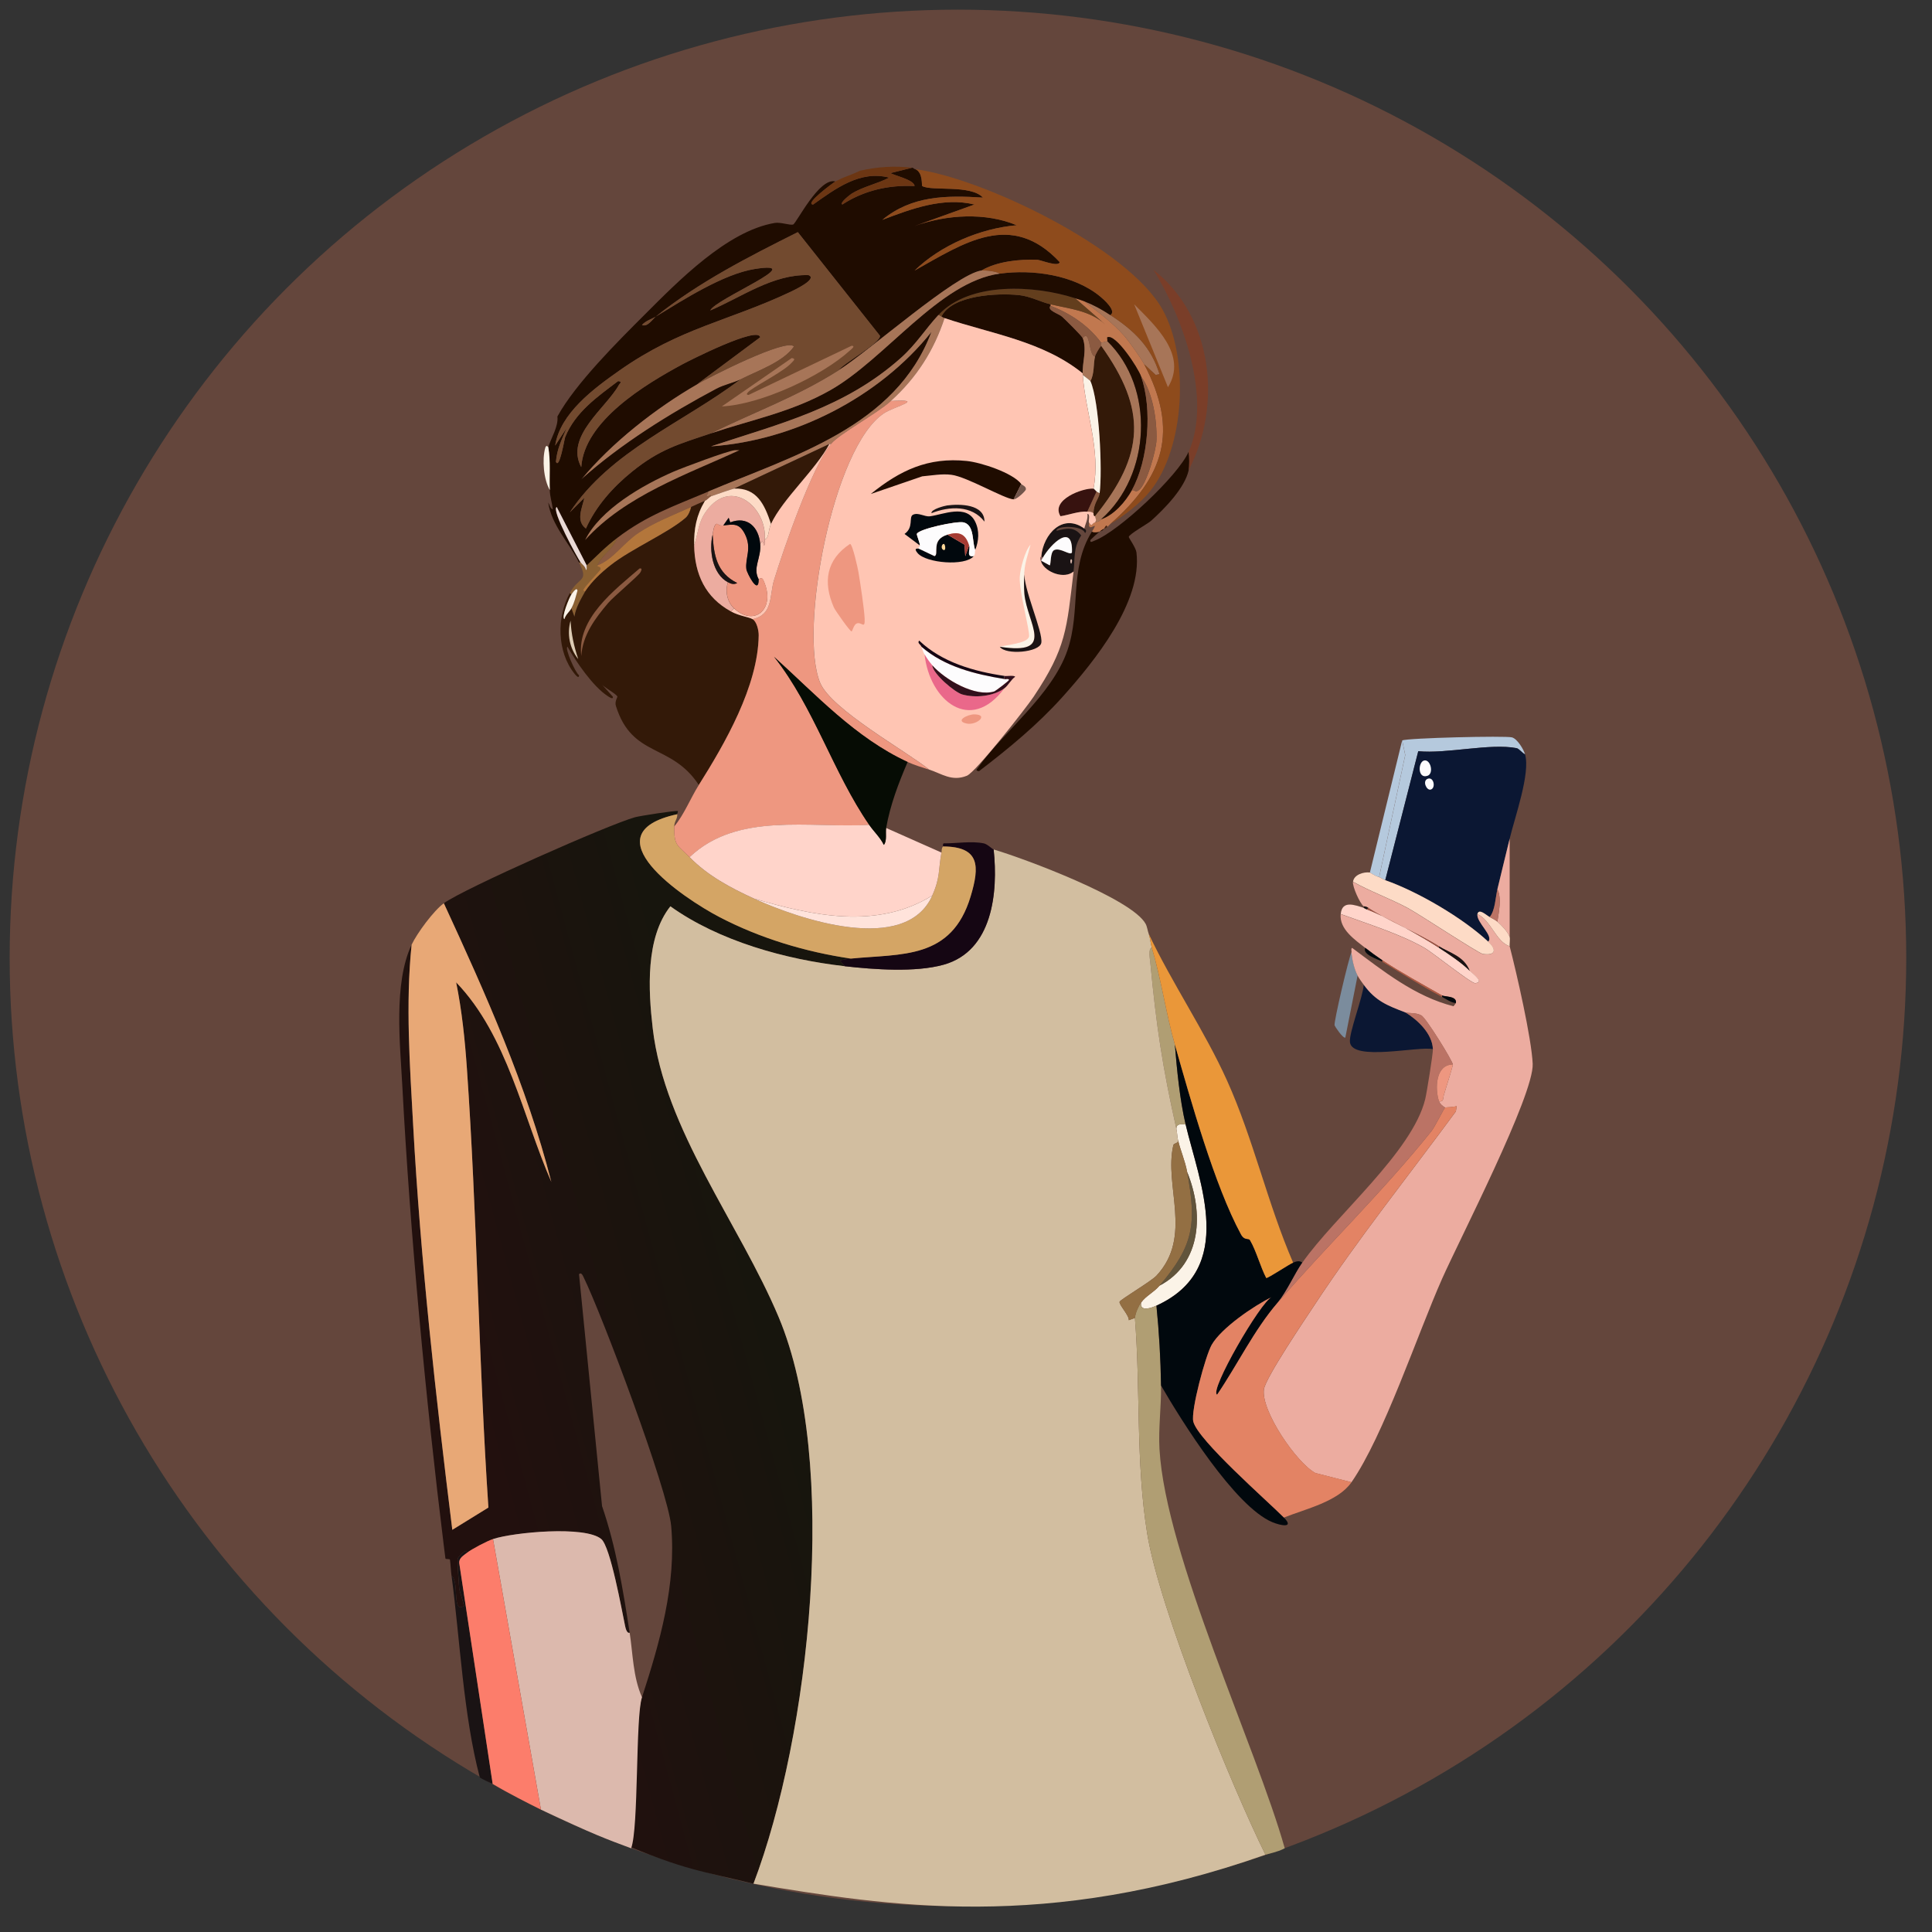 <svg viewBox="0 0 600 600" xmlns:xlink="http://www.w3.org/1999/xlink" xmlns="http://www.w3.org/2000/svg" data-sanitized-data-name="Layer 1" data-name="Layer 1" id="Layer_1"><rect x="0" y="0" width="600" height="600" fill="#333333" stroke="none"/>
  <defs>
    <style>
      .cls-1 {
        fill: #32101c;
      }

      .cls-2 {
        fill: #c1784f;
      }

      .cls-3 {
        fill: #71554b;
      }

      .cls-4 {
        fill: #ffc5b3;
      }

      .cls-5 {
        fill: #fdd899;
      }

      .cls-6 {
        fill: #fddbc6;
      }

      .cls-7 {
        fill: #e8a876;
      }

      .cls-8 {
        fill: #a77558;
      }

      .cls-9 {
        fill: #724a2f;
      }

      .cls-10 {
        fill: #d2bea0;
      }

      .cls-11 {
        fill: #ea688a;
      }

      .cls-12 {
        fill: #1a1314;
      }

      .cls-13 {
        fill: url(#linear-gradient);
      }

      .cls-14 {
        fill: #fdfcfd;
      }

      .cls-15 {
        fill: #9c5344;
      }

      .cls-16 {
        fill: #6c3613;
      }

      .cls-17 {
        fill: #331908;
      }

      .cls-18 {
        fill: #37120f;
      }

      .cls-19 {
        fill: #61543b;
      }

      .cls-20 {
        fill: #fc7d6b;
      }

      .cls-21 {
        fill: #b5c9dd;
      }

      .cls-22 {
        fill: #4a250e;
      }

      .cls-23 {
        fill: #b15b44;
      }

      .cls-24 {
        fill: #885e5c;
      }

      .cls-25 {
        fill: #e38364;
      }

      .cls-26 {
        fill: #fbf3e7;
      }

      .cls-27 {
        fill: #ee9780;
      }

      .cls-28 {
        fill: #633e1d;
      }

      .cls-29 {
        fill: #64463c;
      }

      .cls-30 {
        fill: #150613;
      }

      .cls-31 {
        fill: #a53b33;
      }

      .cls-32 {
        fill: #7b8c9d;
      }

      .cls-33 {
        fill: #8e4b1c;
      }

      .cls-34 {
        fill: #ecaca0;
      }

      .cls-35 {
        fill: #e9d9d5;
      }

      .cls-36 {
        fill: #b3763b;
      }

      .cls-37 {
        fill: #936f43;
      }

      .cls-38 {
        fill: #dcb9ad;
      }

      .cls-39 {
        fill: #01080d;
      }

      .cls-40 {
        fill: #7a3e29;
      }

      .cls-41 {
        fill: #8a6032;
      }

      .cls-42 {
        fill: #060c04;
      }

      .cls-43 {
        fill: #0b1733;
      }

      .cls-44 {
        fill: #ffd4ca;
      }

      .cls-45 {
        fill: #bb7365;
      }

      .cls-46 {
        fill: #1f0c00;
      }

      .cls-47 {
        fill: #8b5a41;
      }

      .cls-48 {
        fill: #ea9739;
      }

      .cls-49 {
        fill: #d4a565;
      }

      .cls-50 {
        fill: #ffe3db;
      }

      .cls-51 {
        fill: #b09e73;
      }

      .cls-52 {
        fill: #ddcbb3;
      }
    </style>
    <linearGradient gradientUnits="userSpaceOnUse" y2="437.93" x2="147.19" y1="413" x1="239.26" id="linear-gradient">
      <stop stop-color="#17150d" offset="0"></stop>
      <stop stop-color="#22100e" offset="1"></stop>
    </linearGradient>
  </defs>
  <g id="Upoad">
    <circle r="294.5" cy="297.5" cx="297.5" class="cls-29"></circle>
    <g>
      <path d="M436.41,314.37c3.81,2.32,8.41,6.59,8.58,11.45-4.39-1.02-25.03,3.89-25.75-2.15-.35-2.89,4.06-14.11,4.29-17.89,3.75,5.12,7.31,6.43,12.88,8.58Z" class="cls-43"></path>
      <path d="M473.61,234.25c-.8-.31-1.82-1.75-2.62-1.91-8.22-1.58-21.76,1.83-30.52.95l-10.25,40.06c-.52-.18-1.63-.87-1.91-.95l8.11-37.92-.95-4.53c1.52-.77,32.14-1.51,34.1-.95,1.71.49,3.62,3.79,4.05,5.25Z" class="cls-21"></path>
      <path d="M435.45,229.96l.95,4.53-8.11,37.92c-1.57-.47-2.7-1.41-2.86-1.43l10.02-41.02Z" class="cls-21"></path>
      <path d="M421.62,302.93l-3.82,19.32c-.81.23-3.29-3.57-3.34-3.82-.24-1.2,4.43-21.06,5.25-22.65.29,2.51.79,4.87,1.91,7.15Z" class="cls-32"></path>
      <g>
        <path d="M473.61,234.25c1.75,5.82-3.19,19.59-4.77,26.23-1.25,5.25-2.58,10.5-3.82,15.74-.61,2.59-.67,6.48-2.38,8.58-1.21-.67-3.28-2.76-3.82-.95-.38,2.6,5.18,6.8,3.34,8.58-7.87-7.36-21.78-15.5-31.96-19.08l10.25-40.06c8.77.88,22.31-2.54,30.52-.95.81.16,1.82,1.59,2.62,1.91Z" class="cls-43"></path>
        <path d="M442.37,236.16c1.93-.29,2.99,4.07.95,4.77-3.15,1.09-2.97-4.46-.95-4.77Z" class="cls-14"></path>
        <path d="M443.32,241.88c1.98-.84,2.68,2.96.95,3.34-1.26.27-2.57-2.65-.95-3.34Z" class="cls-14"></path>
      </g>
    </g>
    <g>
      <g>
        <path d="M210.34,252.85c-27.92,6.03,1.89,26.11,13.12,31.96,12.67,6.59,26.67,10.8,40.78,12.88-.28.03-3.39.4-3.34.72l1.43,1.67c-18.36-2.07-39.07-7.82-54.13-18.6-7.76,9.77-6.87,25.99-5.48,37.92,3.66,31.47,26.83,60.49,39.11,89.66,18.95,45.03,9.73,129.77-7.82,175.95-16-4-21-4-42-13,2.39-6.16,5.32-38.62,7.37-44.91,5.52-17,10.69-35.01,9.06-53.18-1-11.16-21.47-65.58-27.19-77.26-.24-.5-.74-1.69-1.43-.95l7.15,72.02c4.38,12.76,6.53,26.03,8.58,39.35-.92.33-1.32-1.6-1.43-2.15-1-4.69-4.52-24.53-7.39-26.95-4.99-4.21-27.29-2.09-33.62,0-1.8.59-6.69,3.14-8.11,4.29-.04-1.84-2.81,1.51-2.86,1.67-.19.66.38,8.52.48,9.54.04.37,1.54,4.98,1.43,5.25-3.8,2.59-1.29-7.69-3.82-9.3-.22-1.67-.27-3.36-.48-5.01-.06-.45-1.37-.03-1.43-.48-.16-1.27-.32-2.56-.48-3.82-5.61-45.39-10.47-96.97-12.88-142.61-.7-13.33-2.8-32.06,2.86-44.12-1.9,18.39-.54,37.47.48,56.04,2.3,41.9,7.02,84.18,12.16,125.67l11.21-6.92c-3.04-45.39-3.52-91.03-6.68-136.4-.62-8.93-1.55-17.93-3.34-26.71,15.95,16.56,20.74,41.83,29.57,62-7.69-30.04-20.41-58.46-33.39-86.56,6.46-4.64,51.12-24.41,59.38-26.71,1.47-.41,12.69-2.17,13.35-1.91l-.24.95Z" class="cls-13"></path>
        <path d="M137.84,280.51c12.97,28.1,25.69,56.52,33.39,86.56-8.83-20.17-13.62-45.45-29.57-62,1.79,8.78,2.72,17.77,3.34,26.71,3.16,45.37,3.64,91.02,6.68,136.4l-11.21,6.92c-5.15-41.5-9.86-83.78-12.16-125.67-1.02-18.57-2.38-37.65-.48-56.04,1.67-3.55,6.87-10.62,10.02-12.88Z" class="cls-7"></path>
        <path d="M145,482.26c-.97.78-2.46,1.55-2.38,3.1l10.39,68.64c-.2-.02-3.61-1.63-4-2-5.09-19.15-6.17-42.96-8.77-62.59,2.52,1.61.01,11.89,3.82,9.3.11-.26-1.39-4.87-1.43-5.25-.1-1.01-.67-8.88-.48-9.54.05-.16,2.82-3.51,2.86-1.67Z" class="cls-12"></path>
        <path d="M368.21,349.19c4.21,17.86,16.02,44.85-9.06,56.28-1.53.7-5.2,2.05-4.77-.95,1.56-2.15,3.88-3.09,5.72-5.25,13.25-6.96,13.7-22.84,8.58-35.29-.65-3.55-2.08-6.64-2.86-10.02-.21-.9-.25-2.33-.48-3.34-.06-1.78,1.52-1.46,2.86-1.43Z" class="cls-26"></path>
        <path d="M357.71,294.34c2.94,9.84,4.35,20.19,7.15,30.05.65,7.87,1.54,17.16,3.34,24.8-1.34-.03-2.92-.35-2.86,1.43-4.3-19.15-6.25-31.99-8.11-51.75-.07-.72-.76-4.45.48-4.53Z" class="cls-51"></path>
        <g>
          <path d="M356.76,290.05c.4,1.1.6,3.12.95,4.29-1.23.08-.54,3.81-.48,4.53,1.86,19.76,3.81,32.6,8.11,51.75.23,1.01.27,2.44.48,3.34.35,1.18-1.26.96-1.43,1.67-2.99,12.68,6.16,28.32-5.25,40.54-1.66,1.78-11.27,7.43-11.45,8.11-.23.91,3.04,4.3,2.86,5.72l1.91-.72c1.78,22.35.23,44.83,3.82,67.01,3.8,23.51,26.21,78.48,36.72,99.7-68,24-117,16-159,9,17.55-46.19,26.76-130.92,7.82-175.95-12.27-29.17-35.45-58.19-39.11-89.66-1.39-11.93-2.27-28.15,5.48-37.92,15.07,10.78,35.77,16.53,54.13,18.6,9.11,1.03,21.97,1.99,30.76-.48,15.18-4.27,16.93-22.44,15.5-35.77,9.37,2.75,43.05,15.28,47.22,23.13.48.91.6,2.14.95,3.1Z" class="cls-10"></path>
          <path d="M359.14,405.47c.83,8.17,1.31,16.59,1.43,24.8.1,6.51-.85,13.2-.48,19.79,1.89,32.97,30.15,92.78,38.9,123.94-.98.51-2,1-6,2-10.51-21.23-32.92-76.19-36.72-99.7-3.58-22.18-2.03-44.66-3.82-67.01.14-1.48,1.06-3.61,1.91-4.77-.43,3,3.24,1.65,4.77.95Z" class="cls-51"></path>
          <path d="M308.59,263.82c1.43,13.33-.32,31.5-15.5,35.77-8.79,2.47-21.65,1.5-30.76.48l-1.43-1.67c-.05-.32,3.06-.69,3.34-.72,15.8-1.56,31.29.38,37.2-19.32,2.81-9.37,2.92-15.45-8.58-15.5.09-.11-.2-.77.24-.95,3.87.04,8.59-.78,12.4,0,1.19.24,2.62,1.77,3.1,1.91Z" class="cls-30"></path>
          <path d="M368.68,363.98c2.95,16.13,2.09,22.78-8.58,35.29-1.84,2.16-4.16,3.1-5.72,5.25-.85,1.16-1.77,3.29-1.91,4.77l-1.91.72c.18-1.42-3.09-4.81-2.86-5.72.17-.68,9.79-6.33,11.45-8.11,11.41-12.22,2.26-27.86,5.25-40.54.17-.71,1.78-.49,1.43-1.67.78,3.38,2.21,6.46,2.86,10.02Z" class="cls-37"></path>
          <path d="M360.1,399.27c10.68-12.51,11.54-19.17,8.58-35.29,5.11,12.46,4.66,28.34-8.58,35.29Z" class="cls-19"></path>
        </g>
      </g>
      <g>
        <path d="M369.16,146.01c-1.24,5.62-7.52,11.98-11.69,15.74-.96.87-6.87,4.15-6.92,5.01-.01.27,2.21,3.37,2.38,4.77,1.88,15.44-13.03,33.84-22.89,44.83-7.77,8.67-16.77,16.08-25.99,23.13-1.31-.15-.68-.57-.24-1.19,7.75-10.97,22.86-22.38,27.66-36.25,4.37-12.62.38-25.29,7.63-36.96.55.39,1.92.18,2.38,0-.97.81-1.95,1.74-2.86,2.62-.13,1.02.66.44,1.19.24,7.53-2.82,26.06-20.19,29.33-27.66.23,1.33.25,4.58,0,5.72Z" class="cls-46"></path>
        <path d="M336.73,93.55c4.31,3.38,8.76,6.57,12.4,10.73,1.43,1.63,5.22,6.96,6.2,8.82,10.93,20.82,6.12,34.97-10.49,49.6-.31.27-.58.63-.95.95-.28-1.09-.84.36-.95.48-.06.06-.77.41-1.43.95-.46.18-1.84.39-2.38,0,2.04-3.28-.1-.84-.72-1.43-.47-.45-.1-.97-.24-1.43,1.15,1.62.66.42,1.91,0s.75.07,1.91-.95c4.01-1.39,7.48-5.37,9.54-9.06,1.18-.04.92.88,2.15,0,2.44-1.75,5.39-12.49,5.48-15.5.19-6.05-1.11-14.78-4.77-19.79-.94-2.65-7.92-13.35-10.49-12.16-.12.05.11,1.09,0,1.19-.07.07-1.57.42-1.91.48-3.93-5.3-9.63-9.16-15.74-11.45v-.48c5.89,1.41,12.17,1.88,16.93,6.2l-9.3-8.11c.98.31,1.9.56,2.86.95Z" class="cls-2"></path>
        <path d="M369.16,146.01c.25-1.14.23-4.39,0-5.72,7.28-16.61-1.87-41.87-10.97-56.52,18.51,14.5,21.46,41.94,10.97,62.24Z" class="cls-40"></path>
        <path d="M191.74,167c-1.27,3.66-4.31,4.76-6.2,8.58-.27.54,1.16.25.95,1.19-.09.4-4.62,5.01-5.25,6.2-.34.65.5.68.48.72-1.39,2.52-2.89,4.94-3.34,7.87l-.95-2.62c1.06-2.02,1.27-3.37,1.91-5.48-.16-1.53-1.85,1.1-1.91,1.19l-.48-.48c2.91-5.28,6-3.25,2.86-9.54h.48c.39.58,1.53,1.27,1.67,2.38.46-.05.12-1.32.24-1.43,3.36-3.18,5.77-5.72,9.54-8.58Z" class="cls-41"></path>
        <path d="M342.93,164.14c-.81.86-.37.54-1.43.95.66-.55,1.37-.9,1.43-.95Z" class="cls-46"></path>
        <path d="M343.88,163.66c-.66.57-.91.44-.95.48.11-.12.67-1.56.95-.48Z" class="cls-22"></path>
        <path d="M326.23,94.5v.48c-1.15,1.42,2.5,2.4,3.58,3.34.97.84,6.18,6,6.44,6.68,1.38,3.63-.21,7.8,0,10.97-12.39-10.02-28.35-12.27-42.92-17.17-.35-.12-.63-.31-.95-.48,3.21-6.71,17.44-7.37,24.09-6.68,3.44.36,6.67,2.11,9.78,2.86Z" class="cls-46"></path>
        <path d="M340.07,160.32c-.01-.05-.51.23-.48-.95.09-3.22,1.7-4.51,1.91-6.2.89-7.12-.07-28.46-2.86-34.82,1.27-2.21.9-5.45,1.43-7.63.18-.74,1.3-2.68,1.91-3.34,14.28,19.89,13.58,33.83-1.91,52.94Z" class="cls-17"></path>
        <path d="M343.88,105.95c14.93,14.59,13.54,41.67-1.91,55.33-1.16,1.03-.67.53-1.91.95.55-.76.17-1.05,0-1.91,15.49-19.11,16.19-33.05,1.91-52.94-.1-.13.1-.83,0-.95.33-.05,1.84-.41,1.91-.48Z" class="cls-8"></path>
        <path d="M340.07,110.72c-.54,2.18-.16,5.42-1.43,7.63-.06-.14-1.98-1.61-2.38-1.91-.01-.16.01-.32,0-.48-.21-3.17,1.38-7.34,0-10.97,2.43-3.02,1.76,5.5,3.82,5.72Z" class="cls-8"></path>
        <path d="M229.89,117.87c-1.84.93-5.09,1.63-7.39,2.86-14.53,7.73-29.7,17.16-41.97,28.14,9.33-11.36,23.18-22.18,36.01-29.57,3.66-2.11,27.77-14.44,30.05-11.69-3.43,4.88-11.19,7.45-16.69,10.25Z" class="cls-8"></path>
        <path d="M333.87,92.6l9.3,8.11c-4.76-4.32-11.04-4.79-16.93-6.2-3.11-.75-6.33-2.5-9.78-2.86-6.65-.69-20.88-.03-24.09,6.68-.32-.16-.6-.41-.95-.48,9.74-10.5,29.93-9.28,42.45-5.25Z" class="cls-28"></path>
        <path d="M220.83,154.12c-.37.14-1.27,1.17-1.91,1.43-1.84.75-2.64,1.16-4.29,1.91-5.41,2.45-11.53,4.79-16.45,8.11-4.6,3.1-7.72,8.12-12.64,10.02,1.89-3.83,4.93-4.93,6.2-8.58,9.27-7.04,17.64-9.87,28.14-14.31.28.69-.52,1.14-.48,1.19.62.79,1.29-.77,1.43.24Z" class="cls-47"></path>
        <path d="M344.84,97.84c7.22,4.7,12.66,9.83,15.26,18.36l-1.19.24-3.58-3.34c-.98-1.86-4.77-7.19-6.2-8.82-3.64-4.16-8.09-7.35-12.4-10.73,3.2,1.3,5.24,2.43,8.11,4.29Z" class="cls-8"></path>
        <g>
          <path d="M284.26,52.53c2.48,1.08,1.88,5.1,2.15,5.25,3.01,1.66,15.1-.52,18.84,3.58-11.34-.73-22.13-.64-31.24,6.92,9.06-3.45,18.89-7.13,28.62-4.77l-18.6,6.68c9.99-3.58,22.01-4.29,31.72-.24-11.26.94-23.59,6.16-31.72,14.07,15.38-8.61,30.04-18.69,45.07-2.62-.33,1.64-5.9-.67-6.92-.72-5.61-.24-12.61.5-17.41,3.34-8.04,1.16-34.64,24.85-44.36,31,1.49-2.17,13.1-8.55,12.88-10.73l-25.52-32.19c-15.34,7.68-30.64,15.47-44.12,26.23-1.23.75-3.2,1.3-4.29,2.62,1.74.7,3.3-1.83,4.29-2.62,8.47-5.16,21.01-13.25,30.76-14.79,17.42-2.75-12.38,9.37-13.83,12.88,9.82-4.19,19.44-11.29,30.52-10.97,2.99,1.18-4.68,4.75-5.72,5.25-19.09,9.01-34.05,11.07-52.94,24.32-8.07,5.66-18.48,13.35-20.03,23.37l3.58-5.48c-1.51,3.57-3.03,6.58-3.34,10.49,1.09,2.54,2.63-7.05,2.86-7.63,3.16-7.8,9.99-12.52,16.45-17.41,1.42.18.54.64.24,1.19-3.87,7.08-16.86,15.97-11.69,25.52.95-14.33,19.84-25.69,31.48-31.96,1.82-.98,23.57-12.04,24.09-8.35l-19.55,14.55c-12.83,7.39-26.67,18.21-36.01,29.57,12.27-10.98,27.44-20.41,41.97-28.14,2.31-1.23,5.56-1.93,7.39-2.86-17.79,13.44-40.23,22.06-52.94,41.26l4.53-4.53c-.65,3.13-2.74,7.13.48,9.54,3.17-7.02,8.39-12.86,14.31-17.65,8.59-6.95,14.43-8.52,24.56-11.92,12.73-4.27,24.94-6.56,36.96-13.35,17.23-9.73,33.82-33.64,52.7-36.25,10.21-1.41,23.08.38,31.24,7.15.88.73,5.19,4.44,3.1,5.72-2.87-1.87-4.91-2.99-8.11-4.29-.96-.39-1.88-.64-2.86-.95-12.52-4.04-32.71-5.26-42.45,5.25-4.08,4.4-6.85,9.05-11.69,13.35-17.39,15.48-37.39,20.31-58.9,27.42,25.6-1.76,52.13-15.09,68.44-35.53-11.09,29.59-43.17,38.52-69.39,49.6-10.5,4.44-18.87,7.26-28.14,14.31-3.77,2.86-6.18,5.4-9.54,8.58l-9.3-18.12c-1.83.8,6.48,15.84,7.39,17.17h-.48c-2.95-5.91-8.57-11.62-9.54-18.6.43.71.61,1.89,1.43,2.15-.24-2.12-.86-3.76-.95-5.96-.19-4.4.28-8.92-.48-13.35.9-2.89,3.2-6.38,2.86-9.54,5.55-10.16,18.76-23.3,27.19-31.72,10.29-10.28,25.52-25.89,40.3-28.38,1.85-.31,4.7.81,5.72.48.97-.31,8.11-14.78,13.12-13.35-.71.39-9.79,7.09-6.92,7.15,6.94-4.91,14.59-10.71,23.61-8.35-3.64,1.93-8.19,2.81-11.69,5.01-.19.12-3.85,2.81-2.86,3.34,6.68-4.36,14.43-6.14,22.42-5.72.08-2-7.37-3.59-7.39-4.05l6.68-1.67c.45.05.49.42.95.48Z" class="cls-46"></path>
          <g>
            <path d="M283.31,52.06l-6.68,1.67c.02.47,7.47,2.05,7.39,4.05-7.99-.41-15.73,1.36-22.42,5.72-.99-.53,2.68-3.22,2.86-3.34,3.49-2.2,8.04-3.08,11.69-5.01-9.01-2.36-16.67,3.44-23.61,8.35-2.88-.06,6.2-6.76,6.92-7.15.65-.36,1.5-.71,1.91-.95.28-.17,3.95-1.47,5.72-2.38,5.64-1.26,10.49-1.54,16.22-.95Z" class="cls-16"></path>
            <path d="M292.37,98.32c.33.17.6.36.95.48-3.37,10.21-8.74,18.56-16.69,25.75-4.39,3.97-15.95,10.15-18.6,13.35h-.48l-29.57,13.83c-.38.02-6.36,2.08-7.15,2.38-.14-1.01-.81.55-1.43-.24-.04-.05.75-.5.48-1.19,26.22-11.09,58.31-20.01,69.39-49.6-16.31,20.44-42.84,33.77-68.44,35.53,21.51-7.11,41.51-11.95,58.9-27.42,4.83-4.3,7.61-8.96,11.69-13.35.36.07.63.31.95.48Z" class="cls-8"></path>
            <path d="M304.77,84.01c1.08-.16,4.71.23,5.72.95-18.88,2.61-35.47,26.51-52.7,36.25-12.02,6.79-24.23,9.08-36.96,13.35,13.78-6.79,26.47-11.24,39.59-19.55,9.71-6.15,36.32-29.84,44.36-31Z" class="cls-8"></path>
            <path d="M228.22,139.81c.47-.04.96.03,1.43,0-16.09,7.45-35.56,14.12-47.93,27.9,4.69-9.51,17.8-17.04,27.42-21.22,2.88-1.25,16.77-6.46,19.08-6.68Z" class="cls-8"></path>
            <path d="M182.2,175.58c-.11.11.22,1.38-.24,1.43-.14-1.11-1.28-1.81-1.67-2.38-.91-1.33-9.22-16.37-7.39-17.17l9.3,18.12Z" class="cls-35"></path>
            <path d="M170.28,138.86c.76,4.43.29,8.95.48,13.35-1.94-3.28-2.45-9.55-1.43-13.12.34-1.18.94-.19.95-.24Z" class="cls-26"></path>
            <path d="M203.66,98.32c-.99.79-2.55,3.32-4.29,2.62,1.09-1.32,3.06-1.87,4.29-2.62Z" class="cls-9"></path>
          </g>
        </g>
        <path d="M214.63,157.46c-.19,1.07-.86,2.63-1.67,3.34-5.37,4.71-16.9,9.67-23.37,14.79-2.97,2.35-5.75,4.93-7.87,8.11.02-.04-.82-.07-.48-.72.63-1.19,5.16-5.8,5.25-6.2.21-.94-1.22-.65-.95-1.19,4.92-1.9,8.04-6.92,12.64-10.02,4.93-3.32,11.05-5.66,16.45-8.11Z" class="cls-36"></path>
        <g>
          <path d="M218.92,155.55c-2.64,4.44-3.44,8.69-3.34,13.83.18,8.99,3.5,16.17,11.45,20.51,2.57,1.4,5.48,1.71,6.68,2.38,1.31.74,1.92,3.57,1.91,5.01-.19,15.84-10.55,33.7-18.6,46.5-8.6-13.11-20.68-8.29-25.75-24.56-.42-1.33.52-2.72.48-2.86-.33-.95-4.78-3.14-5.48-4.53l4.05,4.53c.24,1.15-1.51-.14-1.67-.24-4.53-2.98-9.69-10.54-12.4-15.26-.98.32,2.49,8.24,3.58,8.82.01,1.41-1.28-.29-1.43-.48-5.47-6.82-5.55-17.59-1.43-25.04l.48.48c-.69,1.07-3.18,7.13-2.15,7.63.3-1.34,1.62-2.33,2.15-3.34l.95,2.62c.45-2.93,1.95-5.34,3.34-7.87,2.12-3.17,4.89-5.76,7.87-8.11,6.47-5.12,18-10.08,23.37-14.79.81-.71,1.48-2.27,1.67-3.34,1.66-.75,2.46-1.16,4.29-1.91Z" class="cls-17"></path>
          <path d="M198.65,176.54c1-.18.43.8.24,1.19-.48,1-8.34,7.56-10.02,9.54-4.02,4.73-7.92,9.92-8.35,16.45-1.4-11.61,10.24-20.4,18.12-27.19Z" class="cls-47"></path>
          <path d="M177.43,188.94c-.53,1.01-1.84,2-2.15,3.34-1.04-.5,1.45-6.56,2.15-7.63.06-.09,1.75-2.72,1.91-1.19-.64,2.11-.84,3.46-1.91,5.48Z" class="cls-26"></path>
          <path d="M177.19,192.75c.24,4.25,1.05,7.91,2.38,11.92-2.69-3.3-3.54-7.81-2.38-11.92Z" class="cls-52"></path>
        </g>
        <g>
          <path d="M344.84,162.71c16.61-14.63,21.42-28.78,10.49-49.6l3.58,3.34,1.19-.24c-2.6-8.53-8.05-13.67-15.26-18.36,2.09-1.28-2.22-4.99-3.1-5.72-8.16-6.77-21.03-8.56-31.24-7.15-1.01-.73-4.64-1.11-5.72-.95,4.8-2.84,11.8-3.58,17.41-3.34,1.02.04,6.58,2.36,6.92.72-15.03-16.07-29.69-5.98-45.07,2.62,8.13-7.91,20.46-13.13,31.72-14.07-9.71-4.06-21.72-3.34-31.72.24l18.6-6.68c-9.73-2.36-19.56,1.32-28.62,4.77,9.11-7.56,19.9-7.64,31.24-6.92-3.74-4.1-15.83-1.92-18.84-3.58-.27-.15.33-4.16-2.15-5.25,21,2.77,66.21,24.53,76.79,43.64,8.33,15.04,6.96,42.83-3.82,56.28-3.15,3.93-8.09,7.66-12.4,10.25Z" class="cls-33"></path>
          <path d="M352.23,94.5c6.5,6.58,16.69,15.77,10.49,25.75l-10.49-25.75Z" class="cls-8"></path>
        </g>
        <path d="M354.37,116.92c3.54,9.95,2.31,26.04-2.86,35.29-2.06,3.69-5.53,7.67-9.54,9.06,15.45-13.66,16.84-40.74,1.91-55.33.11-.1-.12-1.14,0-1.19,2.58-1.19,9.55,9.51,10.49,12.16Z" class="cls-46"></path>
        <path d="M351.51,152.21c5.17-9.25,6.4-25.34,2.86-35.29,3.66,5.02,4.96,13.75,4.77,19.79-.1,3.01-3.04,13.75-5.48,15.5-1.23.88-.97-.04-2.15,0Z" class="cls-47"></path>
        <path d="M341.97,106.43c.1.13-.1.82,0,.95-.61.66-1.73,2.6-1.91,3.34-2.06-.22-1.39-8.75-3.82-5.72-.26-.68-5.47-5.84-6.44-6.68-1.08-.94-4.73-1.92-3.58-3.34,6.11,2.29,11.81,6.15,15.74,11.45Z" class="cls-47"></path>
        <path d="M257.56,137.91c-4.29,8.03-14.41,16.89-18.12,24.8-1.96-5.97-4.36-11.26-11.45-10.97l29.57-13.83Z" class="cls-17"></path>
        <g>
          <path d="M260.42,115.01c-13.12,8.31-25.8,12.76-39.59,19.55-10.14,3.4-15.97,4.97-24.56,11.92-5.92,4.79-11.14,10.63-14.31,17.65-3.21-2.41-1.13-6.41-.48-9.54l-4.53,4.53c12.71-19.19,35.15-27.82,52.94-41.26,5.5-2.8,13.27-5.37,16.69-10.25-2.28-2.75-26.38,9.57-30.05,11.69l19.55-14.55c-.52-3.7-22.26,7.37-24.09,8.35-11.64,6.27-30.53,17.63-31.48,31.96-5.17-9.55,7.81-18.44,11.69-25.52.3-.55,1.18-1.01-.24-1.19-6.47,4.89-13.29,9.61-16.45,17.41-.23.58-1.78,10.17-2.86,7.63.31-3.91,1.82-6.92,3.34-10.49l-3.58,5.48c1.55-10.02,11.96-17.71,20.03-23.37,18.89-13.25,33.85-15.31,52.94-24.32,1.04-.49,8.71-4.07,5.72-5.25-11.08-.32-20.7,6.78-30.52,10.97,1.45-3.51,31.25-15.63,13.83-12.88-9.75,1.54-22.29,9.62-30.76,14.79,13.48-10.77,28.77-18.55,44.12-26.23l25.52,32.19c.22,2.18-11.38,8.56-12.88,10.73Z" class="cls-9"></path>
          <path d="M264.47,107.38c1.41,0-.27,1.24-.48,1.43-8.85,8.08-27.83,16.84-39.82,17.41l21.7-15.02c1.48.18.49.88,0,1.43-2.22,2.52-9.85,6.41-12.88,8.58-.16.11-1.89,1.45-.48,1.43l31.96-15.26Z" class="cls-8"></path>
        </g>
      </g>
      <g>
        <path d="M401.59,392.12c.9-.36,1.95-.74,2.86,0-2.49,3.56-4.72,8.84-7.63,12.4-7.32,8.46-12.52,19.34-18.84,28.62-2.54-1.14,13.54-28.88,16.93-30.29-5.47,2.65-15.59,9.55-18.6,14.79-1.93,3.36-6.54,20.46-5.72,23.85,1.4,5.77,23.11,24.73,28.14,29.81,3.37,3.4-1.1,2.47-3.58,1.43-11.64-4.85-28.25-31.5-34.58-42.45-.12-8.21-.6-16.63-1.43-24.8,25.09-11.43,13.27-38.42,9.06-56.28-1.8-7.65-2.69-16.93-3.34-24.8,4.86,17.06,12.34,43.82,20.51,58.9,1.18,2.18,2.33,1.01,2.86,1.91,1.93,3.28,3.19,8.22,5.01,11.69.44.18,7.16-4.3,8.35-4.77Z" class="cls-39"></path>
        <path d="M210.34,252.85c.08,1.54-.93,2.18-.95,3.82-.1,6.19,1.14,5.82,4.77,9.54,5.63,5.76,12.78,9.56,20.03,12.88,14.02,6.41,47.05,17.58,55.33-.95,2.55-5.71,1.84-7.94,2.86-13.35.14-.73-.07-1.22.48-1.91,11.5.05,11.4,6.13,8.58,15.5-5.91,19.7-21.4,17.76-37.2,19.32-14.11-2.08-28.11-6.28-40.78-12.88-11.23-5.85-41.04-25.92-13.12-31.96Z" class="cls-49"></path>
        <path d="M401.59,392.12c-1.19.47-7.9,4.95-8.35,4.77-1.82-3.47-3.08-8.4-5.01-11.69-.53-.9-1.68.27-2.86-1.91-8.17-15.09-15.65-41.84-20.51-58.9-2.81-9.85-4.21-20.21-7.15-30.05-.35-1.18-.55-3.2-.95-4.29,7.21,15.26,17.44,30.26,24.32,45.55,8.22,18.24,12.56,38.16,20.51,56.52Z" class="cls-48"></path>
        <g>
          <path d="M462.16,292.44c1.85-1.78-3.72-5.99-3.34-8.58,4.32,2.1,5.78,8.65,10.02,10.02,2.15,8.27,6.8,28.59,7.15,36.49.43,9.69-22.71,54.53-28.14,66.77-7.64,17.22-18.11,48.74-28.14,63.19l-11.21-2.86c-5.83-3.14-16.93-19.31-15.98-25.99.52-3.63,12.9-21.92,15.74-26.23,13.6-20.68,29.23-40.16,43.88-60.09l.24-1.67c-.69.39-3.43.37-3.58.48-.67-.33-1.68-1.22-1.91-1.91,1.52.11,1.2-.79,1.43-1.67.49-1.88,2.81-8.85,2.86-9.78s-8.29-14.46-9.78-15.26c-1.83-.98-4-.56-5.01-.95-5.57-2.15-9.13-3.46-12.88-8.58-.54-.74-1.54-2.11-1.91-2.86-1.12-2.28-1.62-4.64-1.91-7.15.15-.29-.25-1.28.24-1.43,9.59,7.15,19.55,15.13,31.48,18.12l.72-.95c.4-2.27-3.43-1.9-4.29-2.38-5.67-3.22-13.31-7.44-18.6-10.97-1.75-1.17-3.59-2.51-5.25-3.82-3.14-2.48-8.08-5.78-7.63-10.49,8.37,3.06,18.27,6.11,25.99,10.49,2.55,1.45,14.48,11.04,15.74,10.97,3.17-.18-1.01-3.15-1.67-3.82-1.78-4.58-6.25-5.56-9.54-7.63-7-4.4-15.71-7.82-21.94-11.92-.88-.58-1.37-.43-1.43-.48-1.26-1.05-3.51-6.17-3.34-7.63,5.46,3.05,11.41,5.17,16.93,8.11,3.49,1.86,22.02,14.1,23.37,14.31,3.87.6,4.46-1.21,1.67-3.82Z" class="cls-34"></path>
          <path d="M419.72,460.32c-4.17,6.01-14.12,8.24-20.99,10.97-5.03-5.08-26.74-24.04-28.14-29.81-.82-3.38,3.79-20.48,5.72-23.85,3.01-5.24,13.13-12.14,18.6-14.79-3.39,1.41-19.47,29.14-16.93,30.29,6.32-9.28,11.52-20.15,18.84-28.62,15.67-18.12,32.24-33.98,47.69-53.18,1.06-1.31,3.94-7.15,4.29-7.39.15-.1,2.88-.09,3.58-.48l-.24,1.67c-14.64,19.93-30.28,39.42-43.88,60.09-2.84,4.31-15.22,22.6-15.74,26.23-.95,6.69,10.15,22.85,15.98,25.99l11.21,2.86Z" class="cls-25"></path>
          <path d="M451.19,330.59c-5.42.04-5.57,7.54-4.29,11.45.22.68,1.24,1.58,1.91,1.91-.35.24-3.24,6.08-4.29,7.39-15.45,19.2-32.03,35.06-47.69,53.18,2.91-3.56,5.14-8.84,7.63-12.4,10.17-14.53,34.1-34.24,38.16-50.79.45-1.83,2.43-14.1,2.38-15.5-.17-4.86-4.78-9.12-8.58-11.45,1.01.39,3.18-.03,5.01.95,1.49.8,9.83,14.35,9.78,15.26Z" class="cls-45"></path>
          <path d="M425.44,270.97c.16.02,1.29.96,2.86,1.43.28.08,1.39.77,1.91.95,10.17,3.58,24.08,11.71,31.96,19.08,2.79,2.61,2.2,4.41-1.67,3.82-1.35-.21-19.88-12.45-23.37-14.31-5.52-2.94-11.47-5.06-16.93-8.11.25-2.19,3.33-3.14,5.25-2.86Z" class="cls-6"></path>
          <path d="M423.53,281.94c.05.02.32.24.95.48,5.9,2.17,17.01,8.41,22.42,11.92,3.01,1.96,7.05,4.63,9.54,7.15.66.67,4.84,3.63,1.67,3.82-1.26.07-13.19-9.52-15.74-10.97-7.72-4.39-17.62-7.43-25.99-10.49.42-4.42,4.42-2.75,7.15-1.91Z" class="cls-44"></path>
          <path d="M468.84,291c-.62-1.68-2.44-3.56-3.82-4.77.47-2.93,1.37-7.52,0-10.02,1.23-5.24,2.57-10.49,3.82-15.74v30.52Z" class="cls-34"></path>
          <path d="M462.64,284.8c.78.43,1.71.84,2.38,1.43,1.38,1.21,3.2,3.09,3.82,4.77.18.48-.09,2.53,0,2.86-4.24-1.37-5.7-7.92-10.02-10.02.53-1.81,2.6.28,3.82.95Z" class="cls-6"></path>
          <path d="M447.85,309.13v.48c-6.4-3.37-12.44-7.21-18.6-10.97v-.48c5.29,3.53,12.93,7.75,18.6,10.97Z" class="cls-23"></path>
          <path d="M429.25,298.16v.48c-1.05-.64-6.35-2.17-5.25-4.29,1.65,1.31,3.5,2.65,5.25,3.82Z" class="cls-39"></path>
          <path d="M452.15,311.51c-1.48-.09-2.97-1.21-4.29-1.91v-.48c.86.49,4.69.11,4.29,2.38Z" class="cls-39"></path>
          <path d="M424.96,281.94l-.48.48c-.63-.23-.9-.46-.95-.48v-.48c.06.05.55-.11,1.43.48Z" class="cls-12"></path>
          <path d="M451.19,330.59c-.05.92-2.37,7.9-2.86,9.78-.23.88.08,1.78-1.43,1.67-1.28-3.9-1.13-11.41,4.29-11.45Z" class="cls-27"></path>
          <path d="M446.9,293.87v.48c-5.41-3.52-16.52-9.75-22.42-11.92l.48-.48c6.23,4.1,14.94,7.53,21.94,11.92Z" class="cls-15"></path>
          <path d="M456.44,301.5c-2.49-2.52-6.53-5.2-9.54-7.15v-.48c3.29,2.07,7.76,3.05,9.54,7.63Z" class="cls-12"></path>
          <path d="M465.02,286.23c-.68-.59-1.6-1-2.38-1.43,1.72-2.1,1.77-5.99,2.38-8.58,1.37,2.5.47,7.09,0,10.02Z" class="cls-45"></path>
        </g>
        <g>
          <path d="M288.56,239.02c-2.3-.74-4.48-1.37-6.68-2.38-16.19-7.45-28.54-20.94-41.49-32.67,12.41,15.66,18.34,35.96,29.57,52.22-18.62,1.05-40.91-4.1-55.8,10.02-3.63-3.72-4.87-3.35-4.77-9.54,3.17-3.85,5.01-8.72,7.63-12.88,8.06-12.8,18.42-30.67,18.6-46.5.02-1.44-.59-4.27-1.91-5.01,6.5-1.43,5.18-7.28,6.68-12.16,2.93-9.57,11.74-35.07,17.65-42.21,2.65-3.2,14.21-9.38,18.6-13.35,11.17-.66,1.17,1.62-2.15,3.82-15.89,10.53-26.53,67.6-19.79,83.7,3.47,8.3,26.54,21.07,33.86,26.95Z" class="cls-27"></path>
          <path d="M269.96,256.19c1.44,2.09,3.4,3.87,4.53,6.2,1.04-1.2.47-3.87.72-5.25l17.17,7.63c-1.02,5.41-.31,7.64-2.86,13.35-17.2,10.66-37.17,6.26-55.33.95-7.25-3.32-14.4-7.11-20.03-12.88,14.89-14.12,37.18-8.96,55.8-10.02Z" class="cls-44"></path>
          <g>
            <path d="M195.55,507.06c1.01,6.55,1.02,13.7,3.82,20.03-2.05,6.29-.98,40.75-3.37,46.91-8-3-11-4-28-12l-14.89-84.04c6.34-2.09,28.63-4.21,33.62,0,2.87,2.42,6.4,22.25,7.39,26.95.12.55.51,2.47,1.43,2.15Z" class="cls-38"></path>
            <path d="M168,562c-4-2-10-5-15-8l-10.39-68.64c-.08-1.55,1.42-2.32,2.38-3.1,1.42-1.15,6.31-3.7,8.11-4.29l14.89,84.04Z" class="cls-20"></path>
          </g>
          <path d="M281.88,236.63c-2.85,6.6-5.43,13.41-6.68,20.51-.24,1.37.33,4.05-.72,5.25-1.13-2.33-3.09-4.11-4.53-6.2-11.23-16.26-17.16-36.57-29.57-52.22,12.95,11.73,25.31,25.22,41.49,32.67Z" class="cls-42"></path>
          <path d="M338.64,118.35c2.79,6.35,3.75,27.7,2.86,34.82-.3-.08-.72-.31-.95-.48-.15-.11-.89-.95-.95-.95,2.3-11.95-2.48-23.56-3.34-35.29.41.29,2.32,1.77,2.38,1.91Z" class="cls-26"></path>
          <path d="M339.59,151.74c.07,0,.81.85.95.95l-2.86,6.2c-2.72-.16-5.65,1.01-8.35,1.43-3.14-5.13,6.94-8.82,10.25-8.58Z" class="cls-18"></path>
          <path d="M341.5,153.17c-.21,1.69-1.82,2.98-1.91,6.2-.72-.53-1.1-.43-1.91-.48l2.86-6.2c.23.17.65.4.95.48Z" class="cls-47"></path>
          <path d="M233.71,192.28c-1.2-.68-4.11-.98-6.68-2.38l.95-.95c6.36,5.9,13.18.07,9.06-8.82-.55-1.19-1.36-.11-1.43-.24-1.95-3.58.84-6.51.48-10.97l.72-.95c.71,2.44.59,1.34.72-.48,1.3-.18,1.03-2.91,1.91-4.77,3.72-7.91,13.83-16.77,18.12-24.8h.48c-5.91,7.14-14.71,32.64-17.65,42.21-1.5,4.88-.18,10.73-6.68,12.16Z" class="cls-4"></path>
          <path d="M234.19,279.08c18.16,5.31,38.12,9.71,55.33-.95-8.27,18.54-41.31,7.37-55.33.95Z" class="cls-50"></path>
          <g>
            <path d="M336.73,164.14c-.01.07,1.09.51.24,1.43-.81-2.59-9.33-2.32-8.82-.72,2.97-.79,5.46-1.37,7.63,1.43-2.53,3.89-1.89,7.08-2.38,11.21-2.89,2.47-8.7.28-10.02-2.86v-.48l2.62,1.43c.45-.36.07-4.15,1.43-4.77,1.9-.86,5.1,1.96,5.48.72.33-9.31-6.54-2.69-9.06,1.67l-.48-.48c.64-6.8,6.59-13.46,13.35-8.58Z" class="cls-12"></path>
            <path d="M323.85,173.2c-.17.29-.4.62-.48.95v.48c-.76-1.83-.03-1.58,0-1.91l.48.48Z" class="cls-24"></path>
            <path d="M323.37,174.15c.07-.34.31-.66.48-.95,2.52-4.36,9.4-10.98,9.06-1.67-.39,1.24-3.58-1.57-5.48-.72-1.36.62-.98,4.4-1.43,4.77l-2.62-1.43Z" class="cls-14"></path>
            <path d="M332.67,173.68c.23-.01.32.42.24.72-.27,1.77-.85-.68-.24-.72Z" class="cls-38"></path>
          </g>
          <g>
            <path d="M336.25,115.97c.01.16-.01.32,0,.48.86,11.73,5.63,23.34,3.34,35.29-3.32-.24-13.39,3.46-10.25,8.58,2.69-.42,5.62-1.59,8.35-1.43.8.05,1.18-.05,1.91.48-.03,1.18.47.9.48.95.17.86.55,1.14,0,1.91-1.25.42-.76,1.62-1.91,0-.17-.57.49-2.64-.48-2.62.26,1.62-.64,3.06-.95,4.53-6.76-4.88-12.71,1.79-13.35,8.58-.03.33-.76.08,0,1.91,1.31,3.14,7.13,5.33,10.02,2.86-2.15,17.88-2.22,23.62-12.4,38.87-2.44,3.65-17.99,23.45-20.75,24.56-4.68,1.89-7.85-.68-11.69-1.91-7.32-5.88-30.39-18.65-33.86-26.95-6.73-16.1,3.9-73.18,19.79-83.7,3.32-2.2,13.32-4.48,2.15-3.82,7.96-7.2,13.32-15.55,16.69-25.75,14.58,4.9,30.54,7.15,42.92,17.17Z" class="cls-4"></path>
            <g>
              <path d="M317.17,150.31l-2.38,4.77c-2.93-.16-14.43-7-19.32-7.63-2.95-.38-6.13.22-9.06.48l-15.98,5.48c9.08-7.35,17.8-11.49,29.81-10.25,4.41.45,14.26,3.67,16.93,7.15Z" class="cls-46"></path>
              <path d="M263.99,168.91c.77.06,2.44,7.69,2.62,8.82.57,3.43,1.75,11.12,1.91,14.31.19,3.8-1.06.73-2.62,1.67-.79.47-1.18,2.32-1.43,2.38-.45.11-5.14-6.6-5.48-7.39-3.49-7.92-2.39-14.92,5.01-19.79Z" class="cls-27"></path>
              <path d="M311.93,210.88c.24.14,1.3-.25,1.43.24.08.28-4.26,3.49-4.53,3.58-5.95,1.89-15.37-3.65-19.32-8.11-.83-.94-1.75-2.25-2.38-3.34-.48-.81-.64-1.54-.95-2.38,7.12,6.19,16.65,8.54,25.75,10.02Z" class="cls-14"></path>
              <path d="M302.86,170.82c-1.04-2.48-.15-7.69-3.58-8.58-2.06-.54-14.16,2.09-14.55,3.58-.09.34.96,2.76.95,3.58l-4.77-3.58c2.96-2.07,1.22-5.25,2.62-5.96,1.62-.82,3.61.69,5.25.48,4.1-.53,11.35-3.89,14.07,1.67,1.4,2.86,1.12,6.02,0,8.82Z" class="cls-39"></path>
              <path d="M289.51,206.59c.23,2.74,7.04,8.42,9.3,9.06,4.07,1.16,9.69.62,13.12-1.91-10.58,14.27-23.23,3.8-24.8-10.49.64,1.09,1.55,2.4,2.38,3.34Z" class="cls-11"></path>
              <path d="M302.86,170.82c-.2.5.13,1.19-.48,1.91-2.46.47-1.01-1.96-1.43-3.34-1.13-3.71-3.21-4.38-6.68-3.34-5.38,1.61-2.45,6.06-4.05,6.68l-5.01-2.38c.02-.46.47-.51.48-.95,0-.82-1.04-3.23-.95-3.58.39-1.49,12.49-4.12,14.55-3.58,3.43.9,2.54,6.11,3.58,8.58Z" class="cls-14"></path>
              <path d="M318.13,177.49c-.12,2.02-.18,4.94,0,6.92.86,9.32,9.97,19.19-7.63,16.45,1.78-.57,8.44-.99,9.06-3.1.44-1.48-3.14-14.17-2.86-18.6.16-2.56,1.6-8.12,3.34-10.02-.66,2.76-1.74,5.47-1.91,8.35Z" class="cls-26"></path>
              <path d="M310.5,200.86c17.61,2.73,8.5-7.14,7.63-16.45-.18-1.98-.12-4.9,0-6.92-.58,4.84,5.92,18.8,5.25,22.18-.58,2.93-11.09,3.86-12.88,1.19Z" class="cls-12"></path>
              <path d="M311.93,210.88s.03-.67,0-.95c.77.11,2.94-.29,3.34.24-1.29.9-2.18,2.72-3.34,3.58-3.43,2.53-9.05,3.07-13.12,1.91-2.27-.65-9.07-6.32-9.3-9.06,3.95,4.46,13.36,9.99,19.32,8.11.28-.09,4.61-3.3,4.53-3.58-.13-.49-1.19-.09-1.43-.24Z" class="cls-1"></path>
              <path d="M311.93,209.92c.03.28-.05.93,0,.95-9.11-1.48-18.63-3.83-25.75-10.02-.27-.74-1.4-1.11-.72-1.91,7.12,6.79,17.02,9.57,26.47,10.97Z" class="cls-30"></path>
              <path d="M294.04,156.98c4.03-.54,11.73-.45,11.69,5.01-3.96-5.15-10.86-4.81-16.45-2.62-.24-1.22,4.25-2.32,4.77-2.38Z" class="cls-12"></path>
              <path d="M302.63,221.85c4.62.1.59,3.48-2.38,2.86-3.95-.82.38-2.91,2.38-2.86Z" class="cls-27"></path>
              <path d="M314.79,155.08l2.38-4.77c.29.37,1.55.7,1.43,1.67-.06.51-2.83,3.15-3.82,3.1Z" class="cls-3"></path>
              <g>
                <path d="M294.28,166.05l5.25,3.1.24,3.58,1.19-3.34c.42,1.38-1.03,3.81,1.43,3.34-2.71,3.19-14.79,2.15-17.41-.95-1.5-1.78.23-1.31.24-1.43l5.01,2.38c1.6-.61-1.32-5.06,4.05-6.68Z" class="cls-39"></path>
                <path d="M300.96,169.38l-1.19,3.34-.24-3.58-5.25-3.1c3.47-1.04,5.55-.37,6.68,3.34Z" class="cls-31"></path>
                <path d="M293.09,168.91c.45-.03.77,2.11,0,1.91-.99-.26-.71-1.86,0-1.91Z" class="cls-5"></path>
              </g>
            </g>
          </g>
          <g>
            <path d="M237.52,167.48c-.12,1.81,0,2.92-.72.48l-.72.95c-.43-5.18-3.97-8.76-9.3-6.68l-.48-1.43-1.67,2.38c-1.6.19-1.67-.66-2.15-.48-.85.33-1.03,2.66-1.19,3.34-1.15,4.95-.05,12.19,4.77,14.79-.93,2.74-.26,6.1,1.91,8.11l-.95.95c-7.95-4.33-11.27-11.52-11.45-20.51,1.36-4.06,1.11-7.06,3.82-10.73,7.79-10.57,18.8-1.02,18.12,8.82Z" class="cls-34"></path>
            <path d="M239.43,162.71c-.88,1.86-.6,4.59-1.91,4.77.68-9.85-10.33-19.4-18.12-8.82-2.7,3.67-2.45,6.67-3.82,10.73-.1-5.14.7-9.39,3.34-13.83.64-.26,1.53-1.29,1.91-1.43.8-.3,6.78-2.37,7.15-2.38,7.09-.29,9.49,5,11.45,10.97Z" class="cls-6"></path>
            <path d="M224.65,163.18c3.2-.39,4.95-.75,6.68,2.62,2.3,4.49.02,7.57.48,10.97.16,1.2,3.84,8.36,3.82,3.1.07.13.88-.95,1.43.24,4.12,8.89-2.71,14.73-9.06,8.82-2.17-2.01-2.84-5.37-1.91-8.11.92.49,1.86.8,2.86.24-6.36-3.17-7.26-8.62-7.63-15.02.16-.68.35-3.01,1.19-3.34.48-.19.55.67,2.15.48Z" class="cls-27"></path>
            <path d="M236.09,168.91c.37,4.46-2.43,7.39-.48,10.97.03,5.26-3.65-1.9-3.82-3.1-.46-3.4,1.82-6.48-.48-10.97-1.73-3.37-3.48-3.01-6.68-2.62l1.67-2.38.48,1.43c5.34-2.08,8.87,1.49,9.3,6.68Z" class="cls-39"></path>
            <path d="M226.08,180.83c-4.82-2.59-5.92-9.84-4.77-14.79.37,6.4,1.27,11.86,7.63,15.02-1,.56-1.94.26-2.86-.24Z" class="cls-12"></path>
          </g>
        </g>
      </g>
    </g>
  </g>
</svg>